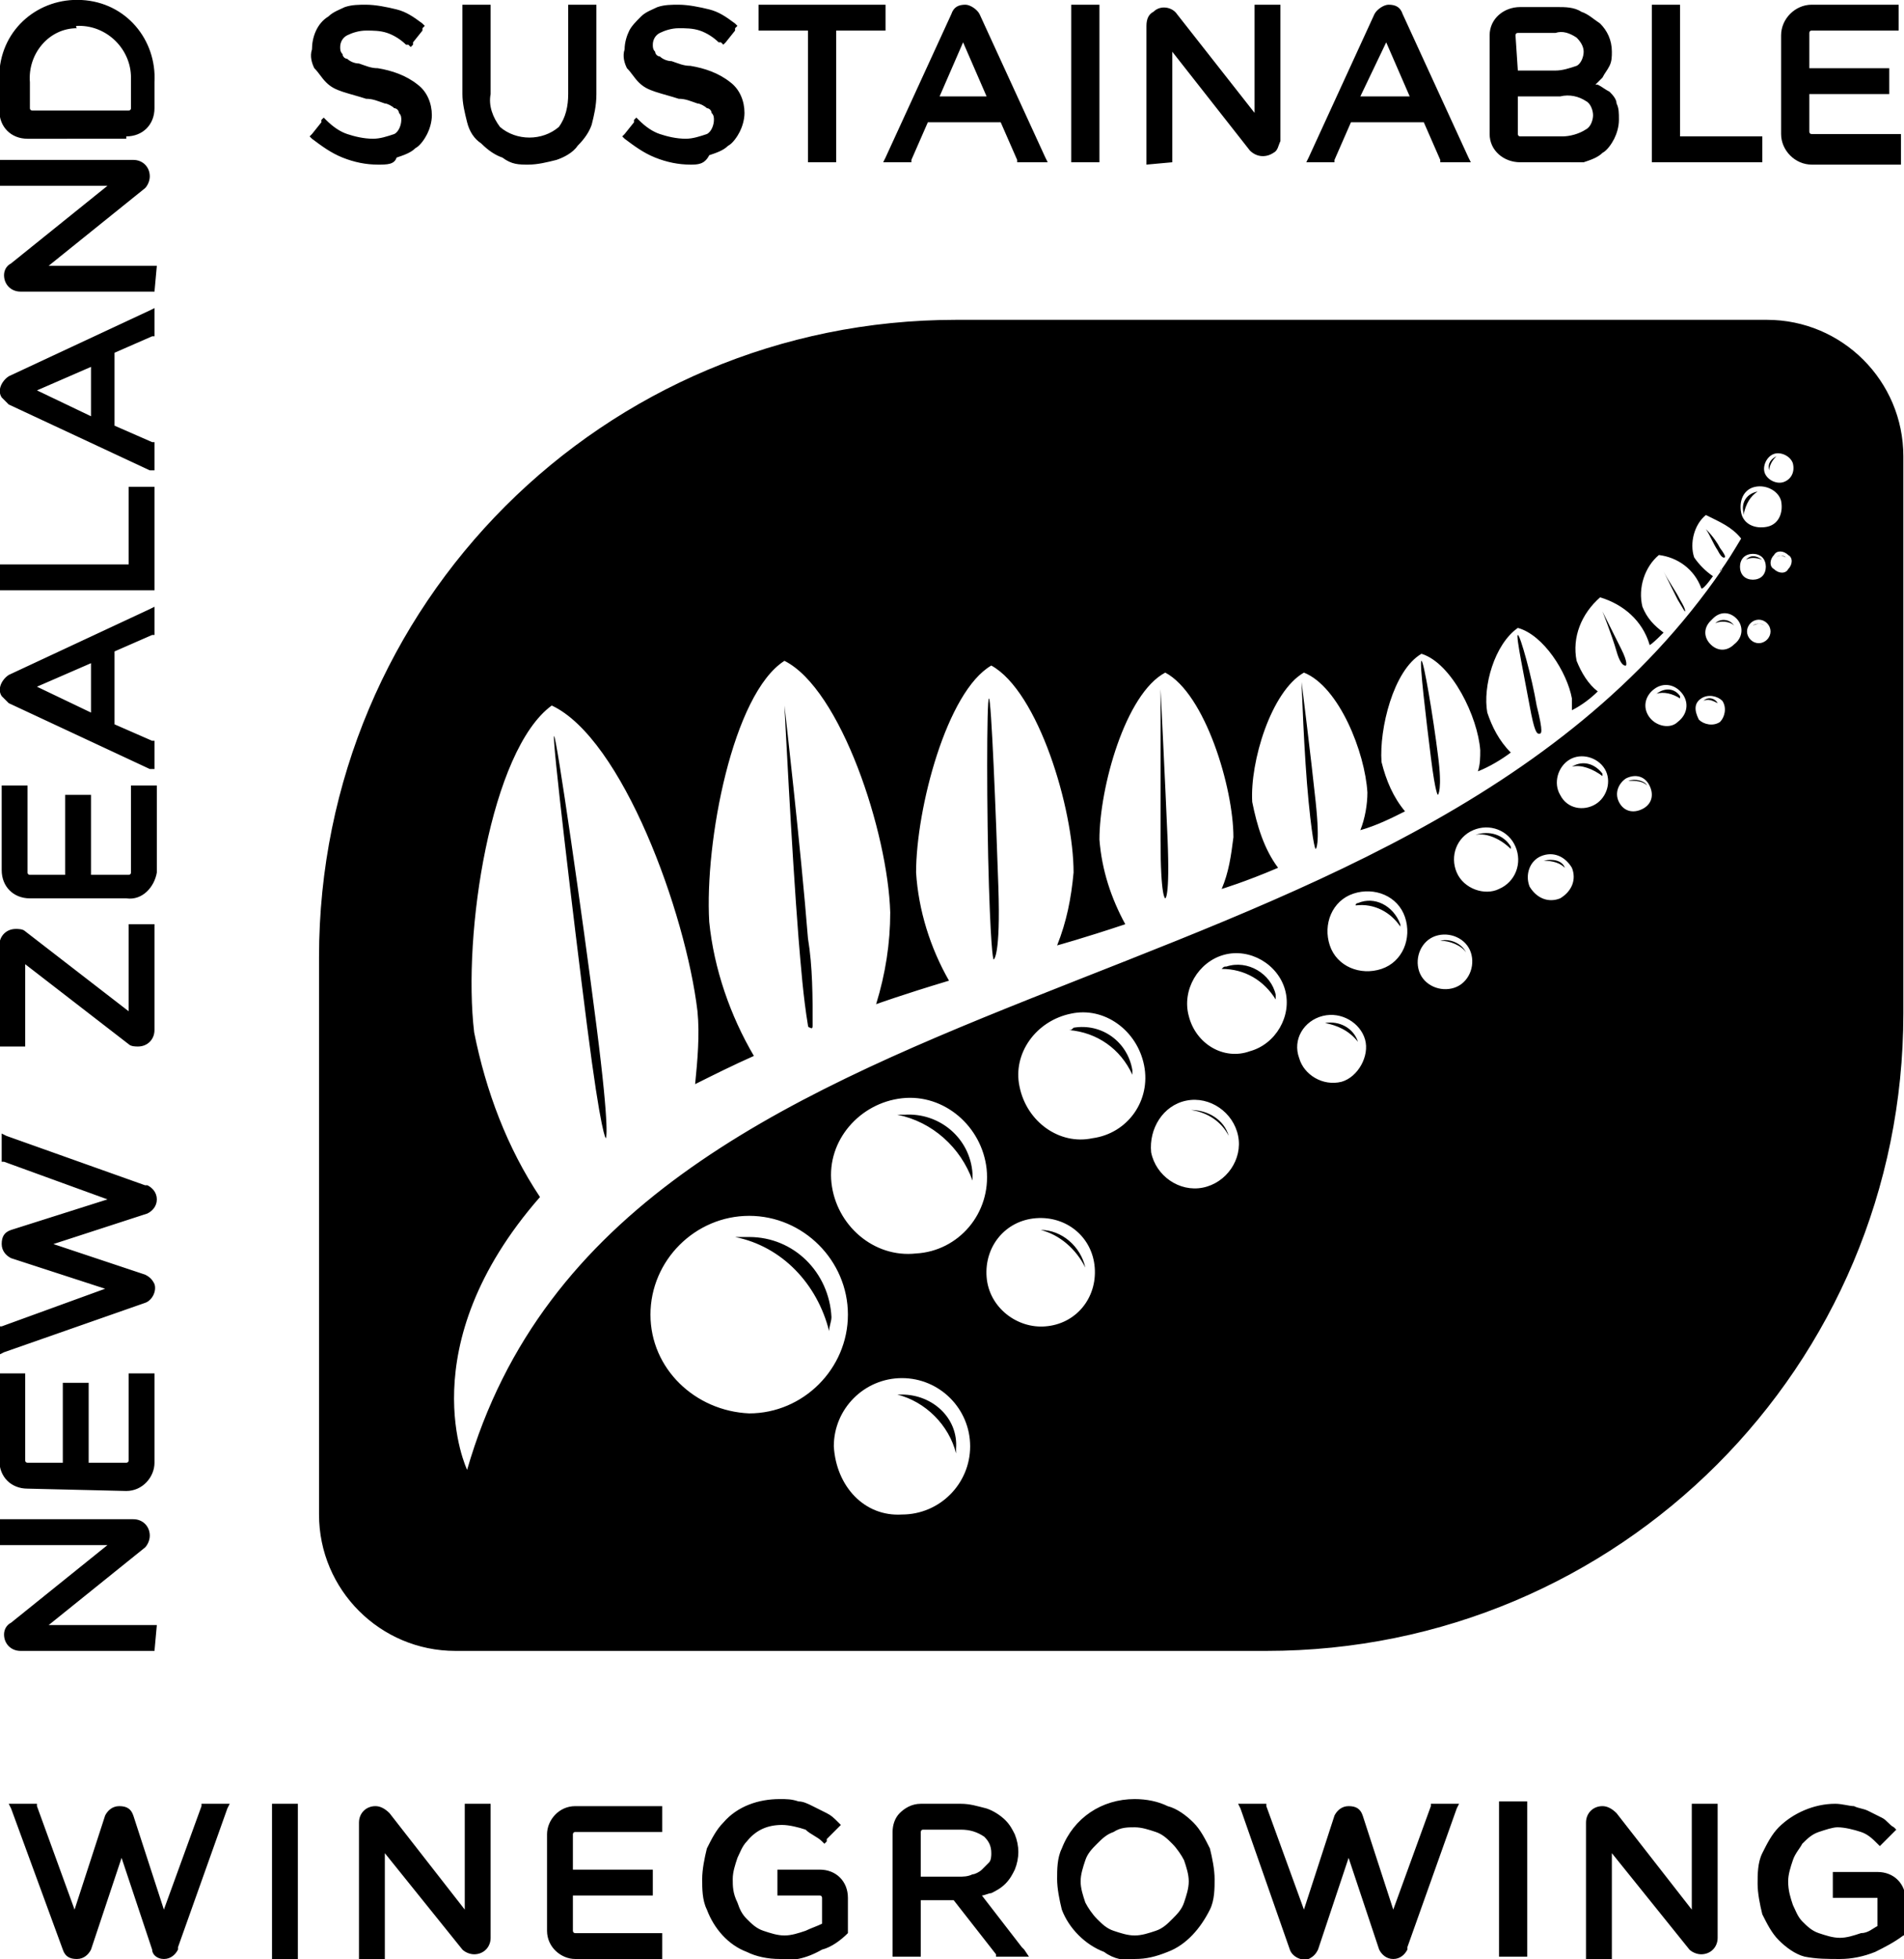 <?xml version="1.0" encoding="utf-8"?>
<!-- Generator: Adobe Illustrator 24.3.0, SVG Export Plug-In . SVG Version: 6.00 Build 0)  -->
<svg version="1.1" id="Layer_1" xmlns="http://www.w3.org/2000/svg" xmlns:xlink="http://www.w3.org/1999/xlink" x="0px" y="0px"
	 viewBox="0 0 81 83.3" style="enable-background:new 0 0 81 83.3;" xml:space="preserve">
<style type="text/css">
	.st0{fill-rule:evenodd;clip-rule:evenodd;}
</style>
<g id="Group_8" transform="translate(-890.028 -934.6)">
	<path id="Path_2" class="st0" d="M954.6,937.6h1.6c0.3,0,0.6-0.1,0.9-0.2c0.2-0.1,0.3-0.4,0.3-0.6c0-0.2-0.1-0.4-0.3-0.6
		c-0.3-0.2-0.6-0.3-0.9-0.2h-0.6l-1,0c-0.1,0-0.1,0.1-0.1,0.1l0,0L954.6,937.6z M954.6,938.7v1.6c0,0,0,0.1,0.1,0.1h1h0.8
		c0.3,0,0.7-0.1,1-0.3c0.2-0.1,0.3-0.4,0.3-0.6c0-0.2-0.1-0.5-0.3-0.6c-0.3-0.2-0.7-0.3-1.1-0.2L954.6,938.7z M956.4,941.5h-1.7
		c-0.7,0-1.3-0.5-1.3-1.2v-4.2c0-0.7,0.6-1.2,1.3-1.2h1.6c0.3,0,0.7,0,1,0.2c0.3,0.1,0.5,0.3,0.8,0.5c0.3,0.3,0.5,0.7,0.5,1.2
		c0,0.2,0,0.4-0.1,0.6c-0.1,0.2-0.2,0.3-0.3,0.5c-0.1,0.1-0.2,0.2-0.3,0.3c0,0,0.1,0,0.1,0c0.2,0.1,0.3,0.2,0.5,0.3
		c0.1,0.1,0.3,0.3,0.3,0.5c0.1,0.2,0.1,0.4,0.1,0.7c0,0.3-0.1,0.6-0.2,0.8c-0.1,0.2-0.3,0.5-0.5,0.6c-0.2,0.2-0.5,0.3-0.8,0.4
		C957.1,941.5,956.8,941.5,956.4,941.5 M965,941.5v-1.1h-3.5v-5.6h-1.2v6.7L965,941.5L965,941.5z M936.8,941.5h-1.2v-6.7h1.2V941.5z
		 M925.6,941.5v-5.6h2.1v-1.1h-5.4v1.1h2.1v5.6H925.6L925.6,941.5z M919.4,941.6c-0.5,0-1-0.1-1.5-0.3c-0.5-0.2-0.9-0.5-1.3-0.8l0,0
		l-0.1-0.1l0.1-0.1l0,0l0.4-0.5l0-0.1l0.1-0.1l0.1,0.1l0,0c0.3,0.3,0.6,0.5,0.9,0.6c0.3,0.1,0.7,0.2,1.1,0.2c0.3,0,0.6-0.1,0.9-0.2
		c0.2-0.1,0.3-0.4,0.3-0.6c0-0.1,0-0.2-0.1-0.3c0-0.1-0.1-0.2-0.2-0.2c-0.1-0.1-0.3-0.2-0.4-0.2c-0.3-0.1-0.5-0.2-0.8-0.2
		c-0.3-0.1-0.7-0.2-1-0.3c-0.3-0.1-0.5-0.2-0.7-0.4c-0.2-0.2-0.3-0.4-0.5-0.6c-0.1-0.2-0.2-0.5-0.1-0.8c0-0.3,0.1-0.6,0.2-0.8
		c0.1-0.2,0.3-0.4,0.5-0.6c0.2-0.2,0.5-0.3,0.7-0.4c0.3-0.1,0.6-0.1,0.9-0.1c0.4,0,0.9,0.1,1.3,0.2c0.4,0.1,0.7,0.3,1.1,0.6l0,0
		l0.1,0.1l-0.1,0.1l0,0.1l-0.4,0.5l0,0l-0.1,0.1l-0.1-0.1l-0.1,0c-0.2-0.2-0.5-0.4-0.8-0.5c-0.3-0.1-0.6-0.1-0.9-0.1
		c-0.3,0-0.6,0.1-0.8,0.2c-0.2,0.1-0.3,0.3-0.3,0.5c0,0.1,0,0.2,0.1,0.3c0,0.1,0.1,0.2,0.2,0.2c0.1,0.1,0.3,0.2,0.5,0.2
		c0.3,0.1,0.5,0.2,0.8,0.2c0.6,0.1,1.2,0.3,1.7,0.7c0.4,0.3,0.6,0.8,0.6,1.3c0,0.3-0.1,0.6-0.2,0.8c-0.1,0.2-0.3,0.5-0.5,0.6
		c-0.2,0.2-0.5,0.3-0.8,0.4C920,941.6,919.7,941.6,919.4,941.6 M912.5,941.6c0.4,0,0.8-0.1,1.2-0.2c0.3-0.1,0.7-0.3,0.9-0.6
		c0.3-0.3,0.5-0.6,0.6-0.9c0.1-0.4,0.2-0.8,0.2-1.3v-3.8h-1.2v3.8c0,0.5-0.1,1-0.4,1.4c-0.7,0.6-1.8,0.6-2.5,0
		c-0.3-0.4-0.5-0.9-0.4-1.4v-3.8h-1.2v3.8c0,0.4,0.1,0.8,0.2,1.2c0.1,0.4,0.3,0.7,0.6,0.9c0.3,0.3,0.6,0.5,0.9,0.6
		C911.8,941.6,912.1,941.6,912.5,941.6 M906.1,941.6c-0.5,0-1-0.1-1.5-0.3c-0.5-0.2-0.9-0.5-1.3-0.8l0,0l-0.1-0.1l0.1-0.1l0,0
		l0.4-0.5l0-0.1l0.1-0.1l0.1,0.1l0,0c0.3,0.3,0.6,0.5,0.9,0.6c0.3,0.1,0.7,0.2,1.1,0.2c0.3,0,0.6-0.1,0.9-0.2
		c0.2-0.1,0.3-0.4,0.3-0.6c0-0.1,0-0.2-0.1-0.3c0-0.1-0.1-0.2-0.2-0.2c-0.1-0.1-0.3-0.2-0.4-0.2c-0.3-0.1-0.5-0.2-0.8-0.2
		c-0.3-0.1-0.7-0.2-1-0.3c-0.3-0.1-0.5-0.2-0.7-0.4c-0.2-0.2-0.3-0.4-0.5-0.6c-0.1-0.2-0.2-0.5-0.1-0.8c0-0.5,0.2-1.1,0.7-1.4
		c0.2-0.2,0.5-0.3,0.7-0.4c0.3-0.1,0.6-0.1,0.9-0.1c0.4,0,0.9,0.1,1.3,0.2c0.4,0.1,0.7,0.3,1.1,0.6l0,0l0.1,0.1l-0.1,0.1l0,0.1
		l-0.4,0.5l0,0.1l-0.1,0.1l-0.1-0.1l-0.1,0c-0.2-0.2-0.5-0.4-0.8-0.5c-0.3-0.1-0.6-0.1-0.9-0.1c-0.3,0-0.6,0.1-0.8,0.2
		c-0.2,0.1-0.3,0.3-0.3,0.5c0,0.1,0,0.2,0.1,0.3c0,0.1,0.1,0.2,0.2,0.2c0.1,0.1,0.3,0.2,0.5,0.2c0.3,0.1,0.5,0.2,0.8,0.2
		c0.6,0.1,1.2,0.3,1.7,0.7c0.4,0.3,0.6,0.8,0.6,1.3c0,0.3-0.1,0.6-0.2,0.8c-0.1,0.2-0.3,0.5-0.5,0.6c-0.2,0.2-0.5,0.3-0.8,0.4
		C906.8,941.6,906.5,941.6,906.1,941.6 M939.9,941.5v-4.7l3.3,4.2c0.3,0.3,0.7,0.3,1,0.1c0.2-0.1,0.2-0.3,0.3-0.5v-5.8h-1.1v4.6
		l-3.3-4.2c-0.2-0.3-0.7-0.4-1-0.1c-0.2,0.1-0.3,0.3-0.3,0.6v5.9L939.9,941.5L939.9,941.5z M947.9,938.7h2.1l-1-2.3L947.9,938.7z
		 M952.6,941.5h-1.3l0-0.1l-0.7-1.6h-3.1l-0.7,1.6l0,0.1h-1.2l0.1-0.2l2.8-6.1c0.1-0.2,0.4-0.4,0.6-0.4c0.3,0,0.5,0.1,0.6,0.4
		l2.8,6.1L952.6,941.5z M930,938.7l1-2.3l1,2.3H930z M934.6,941.5l-0.1-0.2l-2.8-6.1c-0.1-0.2-0.4-0.4-0.6-0.4
		c-0.3,0-0.5,0.1-0.6,0.4l-2.8,6.1l-0.1,0.2h1.2l0-0.1l0.7-1.6h3.1l0.7,1.6l0,0.1H934.6L934.6,941.5z M970.9,941.6h-3.8
		c-0.7,0-1.3-0.6-1.3-1.3v-4.2c0-0.7,0.6-1.3,1.3-1.3h3.7v1.1h-3.7c-0.1,0-0.1,0.1-0.1,0.1v1.5h3.4v1.1H967v1.6c0,0,0,0.1,0.1,0.1
		h3.8L970.9,941.6L970.9,941.6z M968.3,1017.9c0.5,0,1-0.1,1.5-0.3c0.4-0.2,0.8-0.4,1.2-0.7l0.1,0v-1.5c0-0.7-0.5-1.2-1.2-1.2H968
		v1.1h1.9l0,1.2c-0.2,0.1-0.4,0.3-0.7,0.3c-0.3,0.1-0.6,0.2-0.9,0.2c-0.3,0-0.6-0.1-0.9-0.2c-0.3-0.1-0.5-0.3-0.7-0.5
		c-0.2-0.2-0.3-0.5-0.4-0.7c-0.1-0.3-0.2-0.6-0.2-1c0-0.3,0.1-0.6,0.2-0.9c0.1-0.3,0.3-0.5,0.4-0.7c0.2-0.2,0.4-0.4,0.7-0.5
		c0.3-0.1,0.6-0.2,0.8-0.2c0.3,0,0.7,0.1,1,0.2c0.3,0.1,0.5,0.3,0.7,0.5l0,0l0.1,0.1l0.1-0.1l0,0l0.5-0.5l0,0l0.1-0.1l-0.1-0.1l0,0
		c-0.2-0.1-0.3-0.3-0.5-0.4c-0.2-0.1-0.4-0.2-0.6-0.3c-0.2-0.1-0.4-0.1-0.6-0.2c-0.2,0-0.5-0.1-0.8-0.1c-0.9,0-1.8,0.4-2.4,1
		c-0.3,0.3-0.5,0.7-0.7,1.1c-0.2,0.4-0.2,0.9-0.2,1.3c0,0.4,0.1,0.9,0.2,1.3c0.2,0.4,0.4,0.8,0.7,1.1c0.3,0.3,0.7,0.6,1.1,0.7
		C967.3,1017.9,967.8,1017.9,968.3,1017.9 M923.2,1017.9c-0.5,0-1-0.1-1.4-0.3c-0.8-0.3-1.4-1-1.7-1.8c-0.2-0.4-0.2-0.9-0.2-1.3
		c0-0.4,0.1-0.9,0.2-1.3c0.2-0.4,0.4-0.8,0.7-1.1c0.6-0.7,1.5-1,2.4-1c0.3,0,0.5,0,0.8,0.1c0.2,0,0.4,0.1,0.6,0.2
		c0.2,0.1,0.4,0.2,0.6,0.3c0.2,0.1,0.3,0.2,0.5,0.4l0,0l0.1,0.1l-0.1,0.1l0,0l-0.5,0.5l0,0.1l-0.1,0.1l-0.1-0.1l0,0
		c-0.2-0.2-0.5-0.3-0.7-0.5c-0.3-0.1-0.7-0.2-1-0.2c-0.6,0-1.1,0.2-1.5,0.7c-0.2,0.2-0.3,0.5-0.4,0.7c-0.1,0.3-0.2,0.6-0.2,0.9
		c0,0.3,0,0.6,0.2,1c0.1,0.3,0.2,0.5,0.4,0.7c0.2,0.2,0.4,0.4,0.7,0.5c0.3,0.1,0.6,0.2,0.9,0.2c0.3,0,0.6-0.1,0.9-0.2
		c0.2-0.1,0.5-0.2,0.7-0.3l0-1.1c0,0,0-0.1-0.1-0.1h-0.9h-0.7h-0.2v-1.1h1.8c0.7,0,1.2,0.5,1.2,1.2v1.5l0,0
		c-0.3,0.3-0.7,0.6-1.1,0.7C924.3,1017.9,923.7,1018,923.2,1017.9 M929.2,1014.4v-1.9l0,0c0,0,0-0.1,0.1-0.1h1.6
		c0.4,0,0.7,0.1,1,0.3c0.2,0.2,0.3,0.4,0.3,0.7c0,0.1,0,0.3-0.1,0.4c-0.1,0.1-0.2,0.2-0.3,0.3c-0.1,0.1-0.3,0.2-0.4,0.2
		c-0.2,0.1-0.4,0.1-0.6,0.1L929.2,1014.4z M933.8,1017.8l-0.2-0.3l-0.1-0.1l-1.7-2.2c0.1,0,0.3-0.1,0.4-0.1c0.2-0.1,0.4-0.2,0.6-0.4
		c0.2-0.2,0.3-0.4,0.4-0.6c0.2-0.5,0.2-1,0-1.5c-0.1-0.2-0.2-0.4-0.4-0.6c-0.2-0.2-0.5-0.4-0.8-0.5c-0.4-0.1-0.7-0.2-1.1-0.2h-1.7
		c-0.4,0-0.7,0.2-0.9,0.4c-0.2,0.2-0.3,0.5-0.3,0.8v5.3h1.2v-2.4l1.4,0l1.8,2.3l0,0.1L933.8,1017.8L933.8,1017.8z M955,1017.8h-1.2
		v-6.6h1.2V1017.8z M938.3,1012.3c0.3,0,0.6,0.1,0.9,0.2c0.3,0.1,0.5,0.3,0.7,0.5c0.2,0.2,0.4,0.5,0.5,0.7c0.1,0.3,0.2,0.6,0.2,0.9
		c0,0.3-0.1,0.6-0.2,0.9c-0.1,0.3-0.3,0.5-0.5,0.7c-0.2,0.2-0.4,0.4-0.7,0.5c-0.3,0.1-0.6,0.2-0.9,0.2c-0.3,0-0.6-0.1-0.9-0.2
		c-0.3-0.1-0.5-0.3-0.7-0.5c-0.2-0.2-0.4-0.5-0.5-0.7c-0.1-0.3-0.2-0.6-0.2-0.9c0-0.3,0.1-0.6,0.2-0.9c0.1-0.3,0.3-0.5,0.5-0.7
		c0.2-0.2,0.4-0.4,0.7-0.5C937.7,1012.3,938,1012.3,938.3,1012.3 M938.3,1017.9c0.5,0,0.9-0.1,1.4-0.3c0.8-0.3,1.4-1,1.8-1.8
		c0.2-0.4,0.2-0.9,0.2-1.3c0-0.4-0.1-0.9-0.2-1.3c-0.2-0.4-0.4-0.8-0.7-1.1c-0.3-0.3-0.7-0.6-1.1-0.7c-0.4-0.2-0.9-0.3-1.4-0.3
		c-1.4,0-2.6,0.8-3.1,2.1c-0.2,0.4-0.2,0.9-0.2,1.3c0,0.4,0.1,0.9,0.2,1.3c0.3,0.8,1,1.5,1.8,1.8
		C937.4,1017.9,937.9,1018,938.3,1017.9 M906.4,1017.9h-1.1v-5.8c0-0.4,0.3-0.7,0.7-0.7c0.2,0,0.4,0.1,0.6,0.3l3.2,4.1v-4.5h1.1v5.7
		c0,0.4-0.3,0.7-0.7,0.7c-0.2,0-0.4-0.1-0.5-0.2l-3.3-4.1L906.4,1017.9L906.4,1017.9z M897,1017.9c0.3,0,0.5-0.2,0.6-0.4l0-0.1
		l2.1-5.9l0.1-0.2h-1.2l0,0.1l-1.6,4.4l-1.3-4c-0.1-0.3-0.3-0.4-0.6-0.4c-0.3,0-0.5,0.2-0.6,0.4l-1.3,4l-1.6-4.4l0-0.1h-1.2l0.1,0.2
		l2.2,6c0.1,0.3,0.3,0.4,0.6,0.4c0.3,0,0.5-0.2,0.6-0.4l1.3-3.9l1.3,3.9C896.5,1017.7,896.7,1017.9,897,1017.9 M902.7,1017.9h-1.1
		v-6.6h1.1V1017.9z M918.2,1017.9v-1.1h-3.7c-0.1,0-0.1-0.1-0.1-0.1v-1.5h3.4v-1.1h-3.4v-1.5c0,0,0-0.1,0.1-0.1h3.7v-1.1h-3.7
		c-0.7,0-1.2,0.6-1.2,1.2c0,0,0,0,0,0v4.1c0,0.7,0.6,1.2,1.2,1.2L918.2,1017.9L918.2,1017.9z M958.6,1017.9h-1.1v-5.8
		c0-0.4,0.3-0.7,0.7-0.7c0.2,0,0.4,0.1,0.6,0.3l3.2,4.1v-4.5h1.1v5.7c0,0.4-0.3,0.7-0.7,0.7c-0.2,0-0.4-0.1-0.5-0.2l-3.3-4.1
		L958.6,1017.9L958.6,1017.9z M949.3,1017.9c0.3,0,0.5-0.2,0.6-0.4l0-0.1l2.1-5.9l0.1-0.2h-1.2l0,0.1l-1.6,4.4l-1.3-4
		c-0.1-0.3-0.3-0.4-0.6-0.4c-0.3,0-0.5,0.2-0.6,0.4l-1.3,4l-1.6-4.4l0-0.1h-1.2l0.1,0.2l2.1,6c0.1,0.3,0.5,0.5,0.8,0.4
		c0.2-0.1,0.3-0.2,0.4-0.4l1.3-3.9l1.3,3.9C948.8,1017.7,949,1017.9,949.3,1017.9 M965.6,958.3c0.1-0.1,0.3-0.1,0.4,0
		C965.8,958.2,965.7,958.2,965.6,958.3 M964.6,961.2c0.2-0.1,0.4-0.1,0.5,0C965,961.1,964.7,961.1,964.6,961.2 M962.5,964.4
		c0.2-0.1,0.4,0,0.6,0.1C963,964.3,962.7,964.2,962.5,964.4 M960.5,964.1C960.5,964.1,960.5,964.1,960.5,964.1c0.3-0.1,0.7,0,1,0.2
		c0,0,0,0,0-0.1C961.3,963.9,960.9,963.8,960.5,964.1 M959.3,967.8c0.3,0,0.6,0,0.8,0.2C960,967.8,959.6,967.7,959.3,967.8
		 M956.9,967.2C956.9,967.2,956.9,967.2,956.9,967.2c0.4-0.1,0.9,0.1,1.3,0.4c0,0,0-0.1,0-0.1C957.9,967.1,957.4,966.9,956.9,967.2
		 M955.7,971.2c0.4,0,0.7,0.1,0.9,0.3C956.5,971.2,956.1,971.1,955.7,971.2 M952.8,970.1C952.8,970.1,952.7,970.2,952.8,970.1
		c0.5-0.1,1.1,0.2,1.5,0.6c0,0,0-0.1,0-0.1C954,970.1,953.4,969.9,952.8,970.1C952.8,970.1,952.8,970.1,952.8,970.1 M951.3,974.6
		c0.4,0,0.9,0.2,1.1,0.5C952.2,974.7,951.7,974.5,951.3,974.6 M947.8,973c0,0-0.1,0-0.1,0.1c0.8-0.1,1.5,0.3,1.9,0.9
		c0,0,0-0.1,0-0.1C949.3,973.1,948.5,972.7,947.8,973 M946.4,978.1c0.5,0.1,1,0.3,1.4,0.8C947.6,978.3,947,978,946.4,978.1
		 M942.2,975.7c-0.1,0-0.1,0-0.2,0.1c1,0,1.8,0.5,2.3,1.3c0-0.1,0-0.1,0-0.2C944.1,976,943.1,975.4,942.2,975.7 M940.7,981.8
		c0.7,0.1,1.3,0.5,1.6,1.1C942.1,982.2,941.4,981.8,940.7,981.8 M935.5,978.4c1.2,0.1,2.2,0.8,2.7,1.9c0-0.1,0-0.1,0-0.2
		c-0.2-1.2-1.3-2-2.5-1.8c0,0,0,0,0,0C935.6,978.4,935.6,978.4,935.5,978.4 M934.3,986.9c0.8,0.2,1.5,0.8,1.9,1.6
		C936,987.6,935.2,986.9,934.3,986.9 M931.4,984.8c0-0.1,0-0.2,0-0.3c-0.1-1.5-1.4-2.6-2.9-2.5c0,0,0,0,0,0c-0.1,0-0.2,0-0.3,0
		C929.7,982.3,930.9,983.4,931.4,984.8 M928.4,993.9c-0.1,0-0.1,0-0.2,0c1.2,0.3,2.2,1.3,2.5,2.5c0-0.1,0-0.1,0-0.2
		C930.8,994.9,929.7,993.9,928.4,993.9 M921.9,987.2c-0.2,0-0.4,0-0.6,0c2,0.4,3.5,2,4,4c0-0.2,0.1-0.4,0.1-0.6
		C925.3,988.7,923.8,987.2,921.9,987.2C921.9,987.2,921.9,987.2,921.9,987.2 M915.4,978.2c-0.6-4.7-1.7-12.3-1.8-12.3
		s0.8,7.6,1.4,12.3s0.8,4.8,0.8,4.8S916,982.9,915.4,978.2 M924.6,978.2c0-1.2,0-2.5-0.2-3.7c-0.3-3.8-1-9.9-1-9.9s0.3,6.1,0.6,9.9
		c0.1,1.2,0.2,2.5,0.4,3.7c0,0.1,0.1,0.1,0.1,0.1S924.6,978.4,924.6,978.2 M932.5,972.3c-0.1-3-0.3-8-0.4-8s-0.1,4.9,0,8
		s0.2,3.1,0.2,3.1S932.6,975.3,932.5,972.3 M939.7,970.3c-0.1-2.4-0.3-6.4-0.3-6.4s0,3.9,0,6.4s0.2,2.5,0.2,2.5
		S939.8,972.8,939.7,970.3 M946,968.7c-0.2-1.9-0.6-5.1-0.6-5.1s0.1,3.1,0.3,5.1s0.3,2,0.3,2S946.2,970.6,946,968.7 M951.2,966.7
		c-0.2-1.6-0.6-4-0.7-4s0.2,2.5,0.4,4.1s0.3,1.6,0.3,1.6S951.4,968.2,951.2,966.7 M955.4,964.6c-0.2-1.2-0.7-3-0.8-3s0.3,1.9,0.5,3
		s0.3,1.2,0.4,1.2S955.7,965.8,955.4,964.6 M959,962.2c-0.3-0.6-0.8-1.6-0.8-1.6s0.4,1,0.6,1.7s0.4,0.6,0.4,0.6
		S959.3,962.8,959,962.2 M961.5,960.1c-0.2-0.4-0.5-0.8-0.7-1.2c0.2,0.4,0.4,0.8,0.6,1.2c0.3,0.5,0.3,0.5,0.3,0.5
		S961.8,960.6,961.5,960.1 M962.6,957.1c0.2,0.3,0.3,0.6,0.5,0.9c0.2,0.4,0.3,0.3,0.3,0.3s0.1,0-0.2-0.4
		C963.1,957.7,962.9,957.4,962.6,957.1 M963.8,961.2C963.8,961.2,963.8,961.2,963.8,961.2c-0.2-0.3-0.6-0.3-0.8-0.1c0,0,0,0,0,0
		C963.2,961,963.6,961,963.8,961.2 M964.3,958.4L964.3,958.4c0.2-0.1,0.4-0.1,0.7,0l0,0C964.7,958.2,964.5,958.2,964.3,958.4
		 M964.8,955.5C964.8,955.5,964.8,955.5,964.8,955.5c-0.5,0.1-0.7,0.5-0.6,0.9c0,0,0,0,0,0c0,0,0,0,0,0.1
		C964.3,956,964.5,955.7,964.8,955.5 M965.6,954c-0.2,0.1-0.4,0.3-0.3,0.6C965.3,954.4,965.4,954.2,965.6,954 M965.9,955.1
		c-0.3,0.1-0.7-0.1-0.8-0.4c-0.1-0.3,0.1-0.7,0.4-0.8c0.3-0.1,0.7,0.1,0.8,0.4C966.4,954.7,966.2,955,965.9,955.1
		C965.9,955.1,965.9,955.1,965.9,955.1 M965.8,955.9c0.1,0.5-0.1,1-0.6,1.1c-0.5,0.1-1-0.1-1.1-0.6c-0.1-0.5,0.1-1,0.6-1.1
		C965.2,955.2,965.7,955.5,965.8,955.9C965.8,955.9,965.8,955.9,965.8,955.9 M964.2,958.3c0.2-0.2,0.6-0.2,0.8,0
		c0.2,0.2,0.2,0.6,0,0.8s-0.6,0.2-0.8,0c0,0,0,0,0,0C964,958.9,964,958.5,964.2,958.3C964.2,958.3,964.2,958.3,964.2,958.3
		 M963.8,962c-0.3,0.3-0.7,0.3-1,0c-0.3-0.3-0.3-0.7,0-1c0,0,0,0,0.1-0.1c0.3-0.3,0.7-0.3,1,0C964.2,961.2,964.2,961.7,963.8,962
		C963.9,962,963.8,962,963.8,962 M964.1,957.5c-0.3,0.5-0.6,1-0.9,1.4c0-0.1,0.1-0.1,0.1-0.1c-13.6,19.8-47,16.1-53.4,38.3
		c0,0-2.5-5.2,3.1-11.6c-1.4-2.1-2.3-4.5-2.8-7c-0.5-4.2,0.7-12,3.3-13.9c3,1.4,5.7,8.8,6.2,13c0.1,1,0,2.1-0.1,3.1
		c0.8-0.4,1.6-0.8,2.5-1.2c-1-1.7-1.7-3.7-1.9-5.7c-0.2-3.4,1-9.7,3.2-11.1c2.4,1.2,4.4,7.3,4.5,10.7c0,1.3-0.2,2.6-0.6,3.9
		c0,0,1.1-0.4,3.1-1c-0.8-1.4-1.3-3-1.4-4.6c0-2.7,1.3-7.7,3.2-8.8c2,1.1,3.5,6.1,3.5,8.8c-0.1,1.1-0.3,2.1-0.7,3.1
		c0,0,1.1-0.3,2.9-0.9c-0.6-1.1-1-2.3-1.1-3.6c0-2.2,1.1-6.2,2.8-7.1c1.7,0.9,2.9,4.9,2.9,7c-0.1,0.8-0.2,1.5-0.5,2.2
		c0,0,1-0.3,2.4-0.9c-0.6-0.8-0.9-1.8-1.1-2.8c-0.1-1.7,0.8-4.7,2.2-5.5c1.5,0.6,2.6,3.4,2.7,5.1c0,0.5-0.1,1.1-0.3,1.6
		c0.7-0.2,1.3-0.5,1.9-0.8c-0.5-0.6-0.8-1.3-1-2.1c-0.1-1.4,0.5-3.9,1.7-4.6c1.3,0.4,2.4,2.7,2.5,4.1c0,0.3,0,0.6-0.1,0.9
		c0.5-0.2,1-0.5,1.4-0.8c-0.5-0.5-0.8-1.1-1-1.7c-0.2-1.1,0.3-2.9,1.3-3.6c1.1,0.3,2.1,1.9,2.3,3c0,0.2,0,0.4,0,0.5
		c0.4-0.2,0.8-0.5,1.1-0.8c-0.4-0.3-0.7-0.8-0.9-1.3c-0.2-1,0.2-2,1-2.7c1,0.3,1.8,1,2.1,2c0,0-0.1,0.2,0.6-0.5
		c-0.4-0.3-0.7-0.6-0.9-1.1c-0.2-0.8,0.1-1.7,0.7-2.2c0.8,0.1,1.5,0.6,1.8,1.4c0,0,0,0.2,0.5-0.5c-0.3-0.2-0.6-0.5-0.8-0.8
		c-0.2-0.6,0-1.4,0.5-1.8C963.2,956.8,963.7,957,964.1,957.5 M917.7,990.5c0-2.3,1.9-4.2,4.2-4.2c2.3,0,4.2,1.9,4.2,4.2
		c0,2.3-1.9,4.2-4.2,4.2c0,0,0,0,0,0C919.6,994.6,917.7,992.8,917.7,990.5 M925.5,996.1c0-1.6,1.3-2.9,2.9-2.9
		c1.6,0,2.9,1.3,2.9,2.9c0,1.6-1.3,2.9-2.9,2.9C926.8,999.1,925.6,997.8,925.5,996.1C925.5,996.2,925.5,996.2,925.5,996.1
		 M929,987.9c-1.8,0.2-3.4-1.2-3.6-3c-0.2-1.8,1.2-3.4,3-3.6c1.8-0.2,3.4,1.2,3.6,3C932.2,986.2,930.8,987.8,929,987.9
		C929,988,929,988,929,987.9 M932,988.9c-0.1-1.3,0.8-2.4,2.1-2.5s2.4,0.8,2.5,2.1c0.1,1.3-0.8,2.4-2.1,2.5
		C933.3,991.1,932.1,990.2,932,988.9C932,988.9,932,988.9,932,988.9 M936.5,983c-1.4,0.3-2.8-0.7-3.1-2.2c-0.3-1.4,0.7-2.8,2.2-3.1
		c1.4-0.3,2.8,0.7,3.1,2.2C939,981.4,938,982.8,936.5,983C936.6,983,936.6,983,936.5,983 M940.5,981.4c1-0.2,2,0.5,2.2,1.5
		c0.2,1-0.5,2-1.5,2.2c-1,0.2-2-0.5-2.2-1.5c0,0,0,0,0,0C938.9,982.6,939.5,981.6,940.5,981.4C940.5,981.4,940.5,981.4,940.5,981.4
		 M940.6,977.8c-0.3-1.1,0.4-2.3,1.5-2.6c1.1-0.3,2.3,0.4,2.6,1.5c0.3,1.1-0.4,2.3-1.5,2.6C942.1,979.7,940.9,979,940.6,977.8
		C940.6,977.9,940.6,977.8,940.6,977.8 M946.3,977.8c0.8-0.2,1.6,0.3,1.8,1s-0.3,1.6-1,1.8c-0.8,0.2-1.6-0.3-1.8-1c0,0,0,0,0,0
		C945,978.8,945.5,978,946.3,977.8 M946.6,974.8c-0.3-0.9,0.1-1.9,1-2.2c0.9-0.3,1.9,0.1,2.2,1c0.3,0.9-0.1,1.9-1,2.2
		C947.9,976.1,946.9,975.7,946.6,974.8C946.6,974.8,946.6,974.8,946.6,974.8 M951.1,974.4c0.6-0.2,1.3,0.1,1.5,0.7
		c0.2,0.6-0.1,1.3-0.7,1.5s-1.3-0.1-1.5-0.7c0,0,0,0,0,0C950.2,975.3,950.5,974.6,951.1,974.4 M952,971.7c-0.3-0.7,0-1.5,0.7-1.8
		s1.5,0,1.8,0.7c0.3,0.7,0,1.5-0.7,1.8c0,0,0,0,0,0C953.2,972.7,952.3,972.4,952,971.7C952,971.7,952,971.7,952,971.7 M955.6,971
		c0.5-0.2,1,0,1.3,0.5c0.2,0.5,0,1-0.5,1.3c-0.5,0.2-1,0-1.3-0.5C954.9,971.8,955.1,971.2,955.6,971C955.6,971,955.6,971,955.6,971
		 M956.4,968.4c-0.3-0.5-0.1-1.2,0.4-1.5c0.5-0.3,1.2-0.1,1.5,0.4c0.3,0.5,0.1,1.2-0.4,1.5C957.4,969.1,956.7,969,956.4,968.4
		C956.4,968.4,956.4,968.4,956.4,968.4 M959.2,967.7c0.4-0.2,0.8-0.1,1,0.3c0.2,0.4,0.1,0.8-0.3,1c-0.4,0.2-0.8,0.1-1-0.3
		C958.7,968.3,958.9,967.9,959.2,967.7C959.2,967.7,959.2,967.7,959.2,967.7 M960.2,965.1c-0.3-0.4-0.2-0.9,0.2-1.2
		c0.4-0.3,0.9-0.2,1.2,0.2c0.3,0.4,0.2,0.9-0.2,1.2C961.1,965.6,960.5,965.5,960.2,965.1 M962.4,964.3c0.3-0.2,0.7-0.1,0.9,0.1
		c0.2,0.3,0.1,0.7-0.1,0.9c-0.3,0.2-0.7,0.1-0.9-0.1c0,0,0,0,0,0C962.1,964.8,962.1,964.5,962.4,964.3 M964.5,961.1
		c0.2-0.2,0.5-0.2,0.7,0s0.2,0.5,0,0.7c-0.2,0.2-0.5,0.2-0.7,0C964.3,961.6,964.3,961.3,964.5,961.1L964.5,961.1 M965.5,958.2
		c0.1-0.2,0.4-0.2,0.6,0c0.2,0.1,0.2,0.4,0,0.6c-0.1,0.2-0.4,0.2-0.6,0c0,0,0,0,0,0C965.3,958.7,965.3,958.4,965.5,958.2 M971,977.7
		V954c0-3.2-2.6-5.8-5.8-5.8h-34.5c-15,0-27.1,12.1-27.1,27.1v23.7c0,3.2,2.6,5.8,5.8,5.8h34.5C958.9,1004.8,971,992.7,971,977.7
		 M893.4,935.7c1.2,0,2.2,1,2.2,2.2c0,0.1,0,0.1,0,0.2v1.1c0,0.1-0.1,0.1-0.1,0.1h-4.1c0,0-0.1,0-0.1-0.1v-1.1
		c-0.1-1.2,0.8-2.3,2-2.3C893.2,935.7,893.3,935.7,893.4,935.7 M895.4,940.4c0.7,0,1.2-0.5,1.2-1.2v-1.1c0.1-1.8-1.2-3.4-3.1-3.5
		c-1.8-0.1-3.4,1.2-3.5,3.1c0,0.2,0,0.3,0,0.5v1.1c0,0.7,0.5,1.2,1.2,1.2H895.4z M896.6,947h-5.7c-0.4,0-0.7-0.3-0.7-0.7
		c0,0,0,0,0,0c0-0.2,0.1-0.4,0.3-0.5l4.1-3.3H890v-1.1h5.7c0.4,0,0.7,0.3,0.7,0.7c0,0.2-0.1,0.4-0.2,0.5l-4.1,3.3h4.6L896.6,947
		L896.6,947z M891.6,951.2l2.3-1v2.1L891.6,951.2z M896.6,954.6v-1.2l-0.1,0l-1.6-0.7v-3.1l1.6-0.7l0.1,0v-1.2l-0.2,0.1l-6,2.8
		c-0.3,0.2-0.5,0.6-0.3,0.9c0.1,0.1,0.2,0.2,0.3,0.3l6,2.8L896.6,954.6z M896.6,959.7H890v-1.1h5.5v-3.3h1.1V959.7L896.6,959.7z
		 M891.6,963.8l2.3-1v2.1L891.6,963.8z M896.6,967.3v-1.2l-0.1,0l-1.6-0.7v-3.1l1.6-0.7l0.1,0v-1.2l-0.2,0.1l-6,2.8
		c-0.3,0.2-0.5,0.6-0.3,0.9c0.1,0.1,0.2,0.2,0.3,0.3l6,2.8L896.6,967.3z M891.1,979.1H890v-4.3c0-0.4,0.3-0.7,0.7-0.7
		c0.1,0,0.3,0,0.4,0.1l4.4,3.4v-3.7h1.1v0.2v4.3c0,0.4-0.3,0.7-0.7,0.7c-0.1,0-0.3,0-0.4-0.1l-4.4-3.4L891.1,979.1L891.1,979.1z
		 M890,992.2l0.2-0.1l6-2.1c0.3-0.1,0.5-0.5,0.4-0.8c-0.1-0.2-0.2-0.3-0.4-0.4l-3.9-1.3l4-1.3c0.2-0.1,0.4-0.3,0.4-0.6
		c0-0.3-0.2-0.5-0.4-0.6l-0.1,0l-5.9-2.1l-0.2-0.1v1.2l0.1,0l4.4,1.6l-4.1,1.3c-0.3,0.1-0.4,0.3-0.4,0.6c0,0.3,0.2,0.5,0.4,0.6
		l4,1.3l-4.4,1.6l-0.1,0L890,992.2L890,992.2z M896.6,1004.8h-5.7c-0.4,0-0.7-0.3-0.7-0.7l0,0c0-0.2,0.1-0.4,0.3-0.5l4.1-3.3H890
		v-1.1h5.7c0.4,0,0.7,0.3,0.7,0.7c0,0.2-0.1,0.4-0.2,0.5l-4.1,3.3h4.6L896.6,1004.8L896.6,1004.8z M895.4,998c0.7,0,1.2-0.6,1.2-1.2
		V993h-1.1v3.7c0,0.1-0.1,0.1-0.1,0.1h-1.6v-3.4h-1.1v3.4h-1.5c0,0-0.1,0-0.1-0.1v-3.7H890v3.7c0,0.7,0.5,1.2,1.2,1.2L895.4,998z
		 M895.4,972.8h-4.1c-0.7,0-1.2-0.5-1.2-1.2V968h1.1v3.7c0,0.1,0.1,0.1,0.1,0.1h1.5v-3.4h1.1v3.4h1.6c0,0,0.1,0,0.1-0.1v-3.7h1.1
		v3.7C896.6,972.3,896.1,972.9,895.4,972.8"/>
</g>
</svg>
